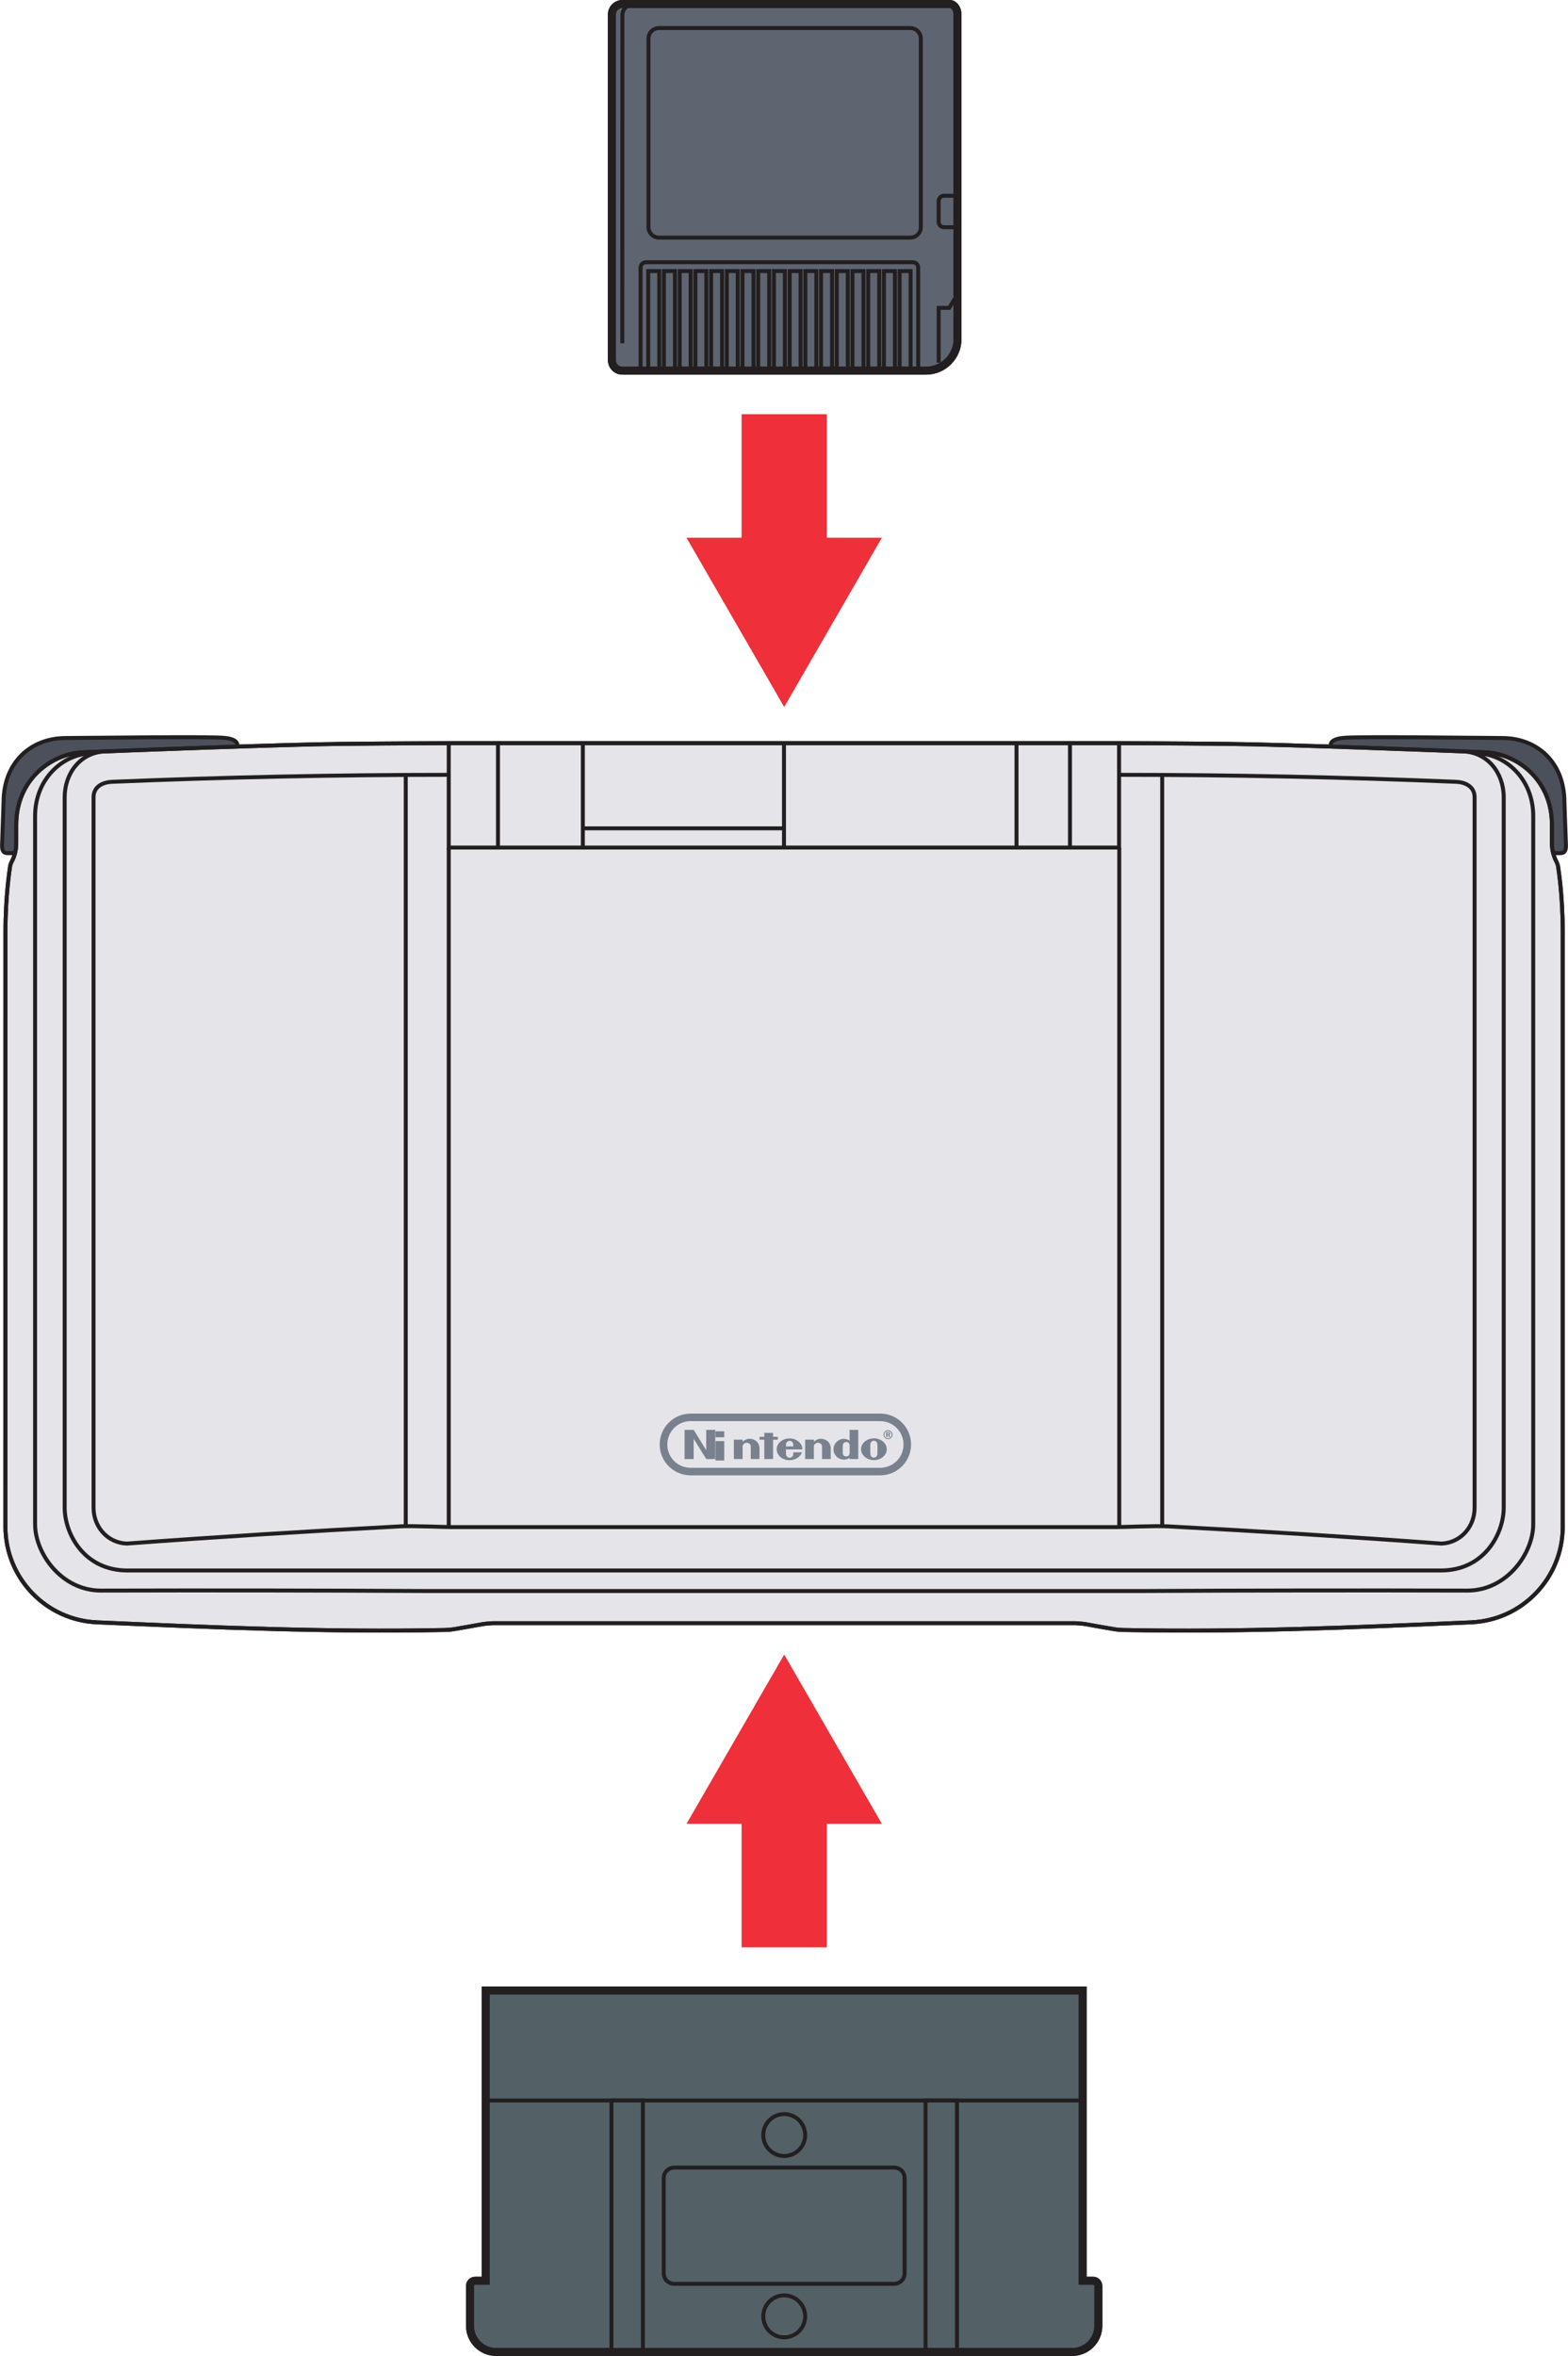 <svg id="svg1" width="625.446" height="939.417" viewBox="0 0 60.043 90.184" xmlns="http://www.w3.org/2000/svg"><g id="g1" transform="translate(-710.492,-122.697)"><path id="path1047" d="M0 0V.037C-.002.074-.022.193-.353.229-.756.275-3.915.232-4.938.226-5.942.22-6.715-.481-6.715-1.619L-6.758-2.86c-.001-.142.035-.22.156-.22h.21" style="fill:#4c505b;fill-opacity:1;fill-rule:nonzero;stroke:#231f20;stroke-width:.114;stroke-linecap:butt;stroke-linejoin:miter;stroke-miterlimit:4;stroke-dasharray:none;stroke-opacity:1" transform="matrix(1.333,0,0,-1.333,719.579,151.249)"/><path id="path1048" d="M0 0 .001.037c.001.037.02.156.352.192C.756.275 3.916.232 4.939.226 5.943.22 6.715-.481 6.715-1.619L6.759-2.86C6.76-3.002 6.723-3.08 6.602-3.08h-.21" style="fill:#4c505b;fill-opacity:1;fill-rule:nonzero;stroke:#231f20;stroke-width:.114;stroke-linecap:butt;stroke-linejoin:miter;stroke-miterlimit:4;stroke-dasharray:none;stroke-opacity:1" transform="matrix(1.333,0,0,-1.333,761.447,151.249)"/><path id="path1049" d="m0 0s1.462-.004 3.107-.021c1.645-.016 6.312-.196 7.41-.242.892-.038 1.912-.769 1.912-2.084v-.511c-.002-.16.027-.305.086-.454.032-.077.08-.145.092-.233.01-.083.133-.815.133-1.882v-17.07c.001-1.475-1.159-2.688-2.633-2.75-3.32-.145-6.639-.288-9.961-.22-.076.001-.176.005-.279.022-.274.046-.547.093-.821.144-.105.02-.314.03-.314.03h-16.72s-.21-.01-.315-.03c-.274-.051-.547-.098-.821-.144-.103-.017-.203-.021-.278-.022-3.322-.068-6.642.075-9.962.22-1.472.062-2.633 1.275-2.633 2.75l.001 17.07c0 1.067.123 1.799.133 1.882.011.088.059.156.091.233.061.149.088.294.086.454v.511c0 1.315 1.021 2.046 1.913 2.084 1.097.046 5.766.226 7.409.242 1.645.017 3.108.021 3.108.021L0 0" style="fill:#e5e5e9;fill-opacity:1;fill-rule:nonzero;stroke:#231f20;stroke-width:.114;stroke-linecap:butt;stroke-linejoin:miter;stroke-miterlimit:4;stroke-dasharray:none;stroke-opacity:1" transform="matrix(1.333,0,0,-1.333,753.351,151.144)"/><path id="path1050" d="M0 0H-5.777" style="fill:none;stroke:#231f20;stroke-width:.114;stroke-linecap:butt;stroke-linejoin:miter;stroke-miterlimit:4;stroke-dasharray:none;stroke-opacity:1" transform="matrix(1.333,0,0,-1.333,740.513,154.405)"/><path id="path1051" d="M0 0V2.998" style="fill:none;stroke:#231f20;stroke-width:.114;stroke-linecap:butt;stroke-linejoin:miter;stroke-miterlimit:4;stroke-dasharray:none;stroke-opacity:1" transform="matrix(1.333,0,0,-1.333,729.561,155.141)"/><path id="path1052" d="M0 0V-2.998" style="fill:none;stroke:#231f20;stroke-width:.114;stroke-linecap:butt;stroke-linejoin:miter;stroke-miterlimit:4;stroke-dasharray:none;stroke-opacity:1" transform="matrix(1.333,0,0,-1.333,732.811,151.144)"/><path id="path1053" d="M0 0V-2.998" style="fill:none;stroke:#231f20;stroke-width:.114;stroke-linecap:butt;stroke-linejoin:miter;stroke-miterlimit:4;stroke-dasharray:none;stroke-opacity:1" transform="matrix(1.333,0,0,-1.333,751.464,151.144)"/><path id="path1054" d="M0 0V2.998" style="fill:none;stroke:#231f20;stroke-width:.114;stroke-linecap:butt;stroke-linejoin:miter;stroke-miterlimit:4;stroke-dasharray:none;stroke-opacity:1" transform="matrix(1.333,0,0,-1.333,749.417,155.141)"/><path id="path1055" d="m0 0c.694-.029 1.154-.621 1.154-1.315v-20.4c0-.745-.553-1.805-1.806-1.805H-38.38c-1.254.0-1.805 1.06-1.805 1.805v20.4c0 .694.459 1.286 1.152 1.315" style="fill:none;stroke:#231f20;stroke-width:.114;stroke-linecap:butt;stroke-linejoin:miter;stroke-miterlimit:4;stroke-dasharray:none;stroke-opacity:1" transform="matrix(1.333,0,0,-1.333,766.535,151.461)"/><path id="path1056" d="M0 0V-2.998H19.256V0" style="fill:none;stroke:#231f20;stroke-width:.114;stroke-linecap:butt;stroke-linejoin:miter;stroke-miterlimit:4;stroke-dasharray:none;stroke-opacity:1" transform="matrix(1.333,0,0,-1.333,727.676,151.144)"/><path id="path1057" d="M0 0V-21.575" style="fill:none;stroke:#231f20;stroke-width:.114;stroke-linecap:butt;stroke-linejoin:miter;stroke-miterlimit:4;stroke-dasharray:none;stroke-opacity:1" transform="matrix(1.333,0,0,-1.333,726.029,152.36)"/><path id="path1058" d="M0 0V19.511" style="fill:none;stroke:#231f20;stroke-width:.114;stroke-linecap:butt;stroke-linejoin:miter;stroke-miterlimit:4;stroke-dasharray:none;stroke-opacity:1" transform="matrix(1.333,0,0,-1.333,727.676,181.156)"/><path id="path1059" d="m0 0c3.228.0 6.455-.067 9.681-.201.262-.012.527-.137.527-.443v-20.4c.002-.551-.4-1.009-.951-1.032-2.619.193-5.24.357-7.863.495-.318.021-1.277-.022-1.5-.022h-19.045c-.222.0-1.183.043-1.5.022-2.623-.138-5.244-.302-7.863-.495-.551.023-.951.481-.951 1.032v20.4c0 .306.265.431.528.443 3.227.134 6.452.201 9.681.201" style="fill:none;stroke:#231f20;stroke-width:.114;stroke-linecap:butt;stroke-linejoin:miter;stroke-miterlimit:4;stroke-dasharray:none;stroke-opacity:1" transform="matrix(1.333,0,0,-1.333,753.351,152.356)"/><path id="path1060" d="M0 0V-21.575" style="fill:none;stroke:#231f20;stroke-width:.114;stroke-linecap:butt;stroke-linejoin:miter;stroke-miterlimit:4;stroke-dasharray:none;stroke-opacity:1" transform="matrix(1.333,0,0,-1.333,754.996,152.36)"/><path id="path1061" d="M0 0V19.511" style="fill:none;stroke:#231f20;stroke-width:.114;stroke-linecap:butt;stroke-linejoin:miter;stroke-miterlimit:4;stroke-dasharray:none;stroke-opacity:1" transform="matrix(1.333,0,0,-1.333,753.351,181.156)"/><path id="path1062" d="M0 0H.262L.621-.584V0h.26V-.838H.623L.26-.254V-.838H0V0" style="fill:#79808e;fill-opacity:1;fill-rule:nonzero;stroke:none" transform="matrix(1.333,0,0,-1.333,736.707,177.431)"/><path id="path1063" d="M0 0H.252V-.113H.389V-.196H.252V-.752H0v.556h-.137v.083H0V0" style="fill:#79808e;fill-opacity:1;fill-rule:nonzero;stroke:none" transform="matrix(1.333,0,0,-1.333,739.759,177.545)"/><path id="path1064" d="m553.555 164.089h.252v.557H553.555z" style="fill:#79808e;fill-opacity:1;fill-rule:nonzero;stroke:none" transform="matrix(1.333,0,0,-1.333,0,397.333)"/><path id="path1065" d="m553.555 164.756h.252v.171H553.555z" style="fill:#79808e;fill-opacity:1;fill-rule:nonzero;stroke:none" transform="matrix(1.333,0,0,-1.333,0,397.333)"/><path id="path1066" d="m0 0s0-.084.0-.118c0-.088-.053-.125-.103-.125-.051.0-.103.037-.103.125.0.034.0.12.0.12s0 .083.0.116c0 .09.053.125.103.125C-.053.243.0.208.0.118.0.085.0.022.0.0zm-.101.312c-.203.0-.37-.14-.37-.312.0-.173.167-.313.37-.313.203.0.368.14.368.313.0.172-.165.312-.368.312" style="fill:#79808e;fill-opacity:1;fill-rule:nonzero;stroke:none" transform="matrix(1.333,0,0,-1.333,744.092,178.171)"/><path id="path1067" d="M0 0H.249V-.838H0s-.001.027-.001.033c-.095-.06-.205-.06-.289-.021-.023.011-.172.082-.172.275.0.147.139.308.321.293C-.083-.264-.04-.286.0-.308.0-.18.0.0.0.0zm.002-.557s0 .07.0.1c0 .087-.059.109-.098.109s-.1-.022-.1-.109c0-.029.0-.1.0-.1s0-.069.0-.099c0-.086.061-.108.1-.108.039.0.098.022.098.108.0.036.0.099.0.099" style="fill:#79808e;fill-opacity:1;fill-rule:nonzero;stroke:none" transform="matrix(1.333,0,0,-1.333,743.025,177.431)"/><path id="path1068" d="m0 0c.095.002.285-.059.285-.28.0-.039.0-.302.0-.302h-.25s0 .33.0.364c0 .049-.047.104-.116.104-.068.0-.119-.055-.119-.104.0-.023.0-.364.0-.364h-.251v.556H-.2s0-.044.0-.058c.048.046.117.081.2.084" style="fill:#79808e;fill-opacity:1;fill-rule:nonzero;stroke:none" transform="matrix(1.333,0,0,-1.333,739.195,177.771)"/><path id="path1069" d="m0 0c.094.002.286-.059.285-.28.0-.039.0-.302.0-.302h-.25s0 .33.0.364c0 .049-.047.104-.116.104-.067.0-.119-.055-.119-.104.0-.023.001-.364.001-.364H-.45l.001.556h.25s-.001-.044.0-.058C-.152-.038-.082-.003.0.0" style="fill:#79808e;fill-opacity:1;fill-rule:nonzero;stroke:none" transform="matrix(1.333,0,0,-1.333,741.923,177.771)"/><path id="path1070" d="M0 0C-.001.048.001.082.017.109.036.144.072.16.107.16.138.16.175.144.194.109.21.082.212.048.211.0zm.21-.168s0-.002.0-.034c0-.102-.067-.124-.103-.124C.068-.326.0-.304.0-.202c0 .03.0.116.0.116h.474C.474.086.308.23.104.23c-.206.0-.37-.141-.37-.313.0-.174.164-.312.37-.312.169.0.313.096.356.227H.21" style="fill:#79808e;fill-opacity:1;fill-rule:nonzero;stroke:none" transform="matrix(1.333,0,0,-1.333,740.588,178.064)"/><path id="path1071" d="M0 0C.04.0.061-.013.061-.041.061-.059.05-.074.03-.079L.061-.143H.023l-.027.059H-.021V-.143H-.056V0zm-.003.056c-.071.0-.129-.058-.129-.129s.058-.129.129-.129c.07.0.129.058.129.129.0.071-.059.129-.129.129zM.1-.073c0-.058-.044-.105-.103-.105-.058.0-.105.047-.105.105.0.058.047.104.105.104C.056.031.1-.015.1-.073zm-.121.01h.017c.02.0.029.006.029.019.0.016-.01.022-.03.022h-.016v-.041" style="fill:#79808e;fill-opacity:1;fill-rule:nonzero;stroke:none" transform="matrix(1.333,0,0,-1.333,744.5,177.515)"/><path id="path1072" d="m0 0-5.449-.001c-.488.0-.887-.397-.887-.887.0-.487.399-.885.887-.885H0c.489.0.885.398.885.885C.885-.398.489.0.0.0zm0-1.557h-5.449c-.37.0-.668.3-.668.669.0.37.298.671.668.671H0c.369.0.669-.301.669-.671.0-.369-.3-.669-.669-.669" style="fill:#79808e;fill-opacity:1;fill-rule:nonzero;stroke:none" transform="matrix(1.333,0,0,-1.333,744.199,176.807)"/><path id="path1073" d="M0 0 2.805 4.86H1.223V8.407H-1.224V4.86H-2.806L0 0" style="fill:#ef2f39;fill-opacity:1;fill-rule:nonzero;stroke:none" transform="matrix(1.333,0,0,-1.333,740.521,149.76)"/><path id="path1074" d="m0 0-2.806-4.86h1.582V-8.407H1.223V-4.86H2.805L0 0" style="fill:#ef2f39;fill-opacity:1;fill-rule:nonzero;stroke:none" transform="matrix(1.333,0,0,-1.333,740.521,186.031)"/><path id="path1075" d="m0 0c0 .165-.101.3-.224.3-.124.0-9.403.0-9.403.0-.166.0-.301-.135-.301-.3v-9.928c0-.167.135-.302.301-.302h8.725C-.406-10.23.0-9.823.0-9.327V0" style="fill:#5f6471;fill-opacity:1;fill-rule:nonzero;stroke:#231f20;stroke-width:.229;stroke-linecap:butt;stroke-linejoin:miter;stroke-miterlimit:4;stroke-dasharray:none;stroke-opacity:1" transform="matrix(1.333,0,0,-1.333,747.157,123.249)"/><path id="path1076" d="M0 0 .008-.008" style="fill:none;stroke:#231f20;stroke-width:.114;stroke-linecap:butt;stroke-linejoin:miter;stroke-miterlimit:4;stroke-dasharray:none;stroke-opacity:1" transform="matrix(1.333,0,0,-1.333,734.321,123.276)"/><path id="path1077" d="m0 0h-.391c-.082.0-.15-.067-.15-.151v-.601c0-.083.068-.151.15-.151H0" style="fill:none;stroke:#231f20;stroke-width:.114;stroke-linecap:butt;stroke-linejoin:miter;stroke-miterlimit:4;stroke-dasharray:none;stroke-opacity:1" transform="matrix(1.333,0,0,-1.333,747.157,130.191)"/><path id="path1078" d="M0 0V2.862H.316V0" style="fill:none;stroke:#231f20;stroke-width:.114;stroke-linecap:butt;stroke-linejoin:miter;stroke-miterlimit:4;stroke-dasharray:none;stroke-opacity:1" transform="matrix(1.333,0,0,-1.333,744.941,136.889)"/><path id="path1079" d="M0 0V2.862H.316V0" style="fill:none;stroke:#231f20;stroke-width:.114;stroke-linecap:butt;stroke-linejoin:miter;stroke-miterlimit:4;stroke-dasharray:none;stroke-opacity:1" transform="matrix(1.333,0,0,-1.333,744.34,136.889)"/><path id="path1080" d="M0 0V2.862H.315V0" style="fill:none;stroke:#231f20;stroke-width:.114;stroke-linecap:butt;stroke-linejoin:miter;stroke-miterlimit:4;stroke-dasharray:none;stroke-opacity:1" transform="matrix(1.333,0,0,-1.333,743.739,136.889)"/><path id="path1081" d="M0 0V2.862H.316V0" style="fill:none;stroke:#231f20;stroke-width:.114;stroke-linecap:butt;stroke-linejoin:miter;stroke-miterlimit:4;stroke-dasharray:none;stroke-opacity:1" transform="matrix(1.333,0,0,-1.333,743.136,136.889)"/><path id="path1082" d="M0 0V2.862H.316V0" style="fill:none;stroke:#231f20;stroke-width:.114;stroke-linecap:butt;stroke-linejoin:miter;stroke-miterlimit:4;stroke-dasharray:none;stroke-opacity:1" transform="matrix(1.333,0,0,-1.333,742.535,136.889)"/><path id="path1083" d="M0 0V2.862H.316V0" style="fill:none;stroke:#231f20;stroke-width:.114;stroke-linecap:butt;stroke-linejoin:miter;stroke-miterlimit:4;stroke-dasharray:none;stroke-opacity:1" transform="matrix(1.333,0,0,-1.333,741.933,136.889)"/><path id="path1084" d="M0 0V2.862H.315V0" style="fill:none;stroke:#231f20;stroke-width:.114;stroke-linecap:butt;stroke-linejoin:miter;stroke-miterlimit:4;stroke-dasharray:none;stroke-opacity:1" transform="matrix(1.333,0,0,-1.333,741.332,136.889)"/><path id="path1085" d="M0 0V2.862H.314V0" style="fill:none;stroke:#231f20;stroke-width:.114;stroke-linecap:butt;stroke-linejoin:miter;stroke-miterlimit:4;stroke-dasharray:none;stroke-opacity:1" transform="matrix(1.333,0,0,-1.333,740.731,136.889)"/><path id="path1086" d="M0 0V2.862H.314V0" style="fill:none;stroke:#231f20;stroke-width:.114;stroke-linecap:butt;stroke-linejoin:miter;stroke-miterlimit:4;stroke-dasharray:none;stroke-opacity:1" transform="matrix(1.333,0,0,-1.333,740.129,136.889)"/><path id="path1087" d="M0 0V2.862H.315V0" style="fill:none;stroke:#231f20;stroke-width:.114;stroke-linecap:butt;stroke-linejoin:miter;stroke-miterlimit:4;stroke-dasharray:none;stroke-opacity:1" transform="matrix(1.333,0,0,-1.333,739.527,136.889)"/><path id="path1088" d="M0 0V2.862H.315V0" style="fill:none;stroke:#231f20;stroke-width:.114;stroke-linecap:butt;stroke-linejoin:miter;stroke-miterlimit:4;stroke-dasharray:none;stroke-opacity:1" transform="matrix(1.333,0,0,-1.333,738.925,136.889)"/><path id="path1089" d="M0 0V2.862H.314V0" style="fill:none;stroke:#231f20;stroke-width:.114;stroke-linecap:butt;stroke-linejoin:miter;stroke-miterlimit:4;stroke-dasharray:none;stroke-opacity:1" transform="matrix(1.333,0,0,-1.333,738.324,136.889)"/><path id="path1090" d="M0 0V2.862H.314V0" style="fill:none;stroke:#231f20;stroke-width:.114;stroke-linecap:butt;stroke-linejoin:miter;stroke-miterlimit:4;stroke-dasharray:none;stroke-opacity:1" transform="matrix(1.333,0,0,-1.333,737.723,136.889)"/><path id="path1091" d="M0 0V2.862H.314V0" style="fill:none;stroke:#231f20;stroke-width:.114;stroke-linecap:butt;stroke-linejoin:miter;stroke-miterlimit:4;stroke-dasharray:none;stroke-opacity:1" transform="matrix(1.333,0,0,-1.333,737.121,136.889)"/><path id="path1092" d="M0 0V2.862H.315V0" style="fill:none;stroke:#231f20;stroke-width:.114;stroke-linecap:butt;stroke-linejoin:miter;stroke-miterlimit:4;stroke-dasharray:none;stroke-opacity:1" transform="matrix(1.333,0,0,-1.333,736.519,136.889)"/><path id="path1093" d="M0 0-.162-.265H-.464V-1.839" style="fill:none;stroke:#231f20;stroke-width:.114;stroke-linecap:butt;stroke-linejoin:miter;stroke-miterlimit:4;stroke-dasharray:none;stroke-opacity:1" transform="matrix(1.333,0,0,-1.333,747.055,134.129)"/><path id="path1094" d="M0 0V2.862H.316V0" style="fill:none;stroke:#231f20;stroke-width:.114;stroke-linecap:butt;stroke-linejoin:miter;stroke-miterlimit:4;stroke-dasharray:none;stroke-opacity:1" transform="matrix(1.333,0,0,-1.333,735.916,136.889)"/><path id="path1095" d="M0 0V2.862H.316V0" style="fill:none;stroke:#231f20;stroke-width:.114;stroke-linecap:butt;stroke-linejoin:miter;stroke-miterlimit:4;stroke-dasharray:none;stroke-opacity:1" transform="matrix(1.333,0,0,-1.333,735.315,136.889)"/><path id="path1096" d="m0 0v2.965c0 .082.069.151.151.151h7.674c.083.0.15-.069.15-.151L7.975.0" style="fill:none;stroke:#231f20;stroke-width:.114;stroke-linecap:butt;stroke-linejoin:miter;stroke-miterlimit:4;stroke-dasharray:none;stroke-opacity:1" transform="matrix(1.333,0,0,-1.333,735.021,136.889)"/><path id="path1097" d="m0 0c-.167.0-.302-.135-.302-.302v-5.416c0-.165.135-.3.302-.3h7.219c.167.0.302.135.302.3v5.416c0 .167-.135.302-.302.302z" style="fill:none;stroke:#231f20;stroke-width:.114;stroke-linecap:butt;stroke-linejoin:miter;stroke-miterlimit:4;stroke-dasharray:none;stroke-opacity:1" transform="matrix(1.333,0,0,-1.333,735.727,123.771)"/><path id="path1098" d="M0 0C-.166.0-.301-.136-.302-.301L-.305-9.728" style="fill:none;stroke:#231f20;stroke-width:.114;stroke-linecap:butt;stroke-linejoin:miter;stroke-miterlimit:4;stroke-dasharray:none;stroke-opacity:1" transform="matrix(1.333,0,0,-1.333,734.728,122.871)"/><path id="path1099" d="m0 0c0 .165-.101.3-.224.3-.124.0-9.403.0-9.403.0-.166.0-.301-.135-.301-.3v-9.928c0-.167.135-.302.301-.302h8.725c.496.0.902.407.902.903z" style="fill:none;stroke:#231f20;stroke-width:.229;stroke-linecap:butt;stroke-linejoin:miter;stroke-miterlimit:4;stroke-dasharray:none;stroke-opacity:1" transform="matrix(1.333,0,0,-1.333,747.157,123.249)"/><path id="path1100" d="m0 0s1.463-.004 3.106-.021c1.645-.016 6.312-.196 7.41-.242.892-.038 1.912-.769 1.912-2.084v-.511c-.002-.16.027-.305.086-.454.033-.077.08-.145.092-.233.01-.083.133-.815.133-1.882v-17.07c.002-1.475-1.159-2.688-2.633-2.75-3.32-.145-6.639-.288-9.961-.22-.076.001-.175.005-.279.022-.274.046-.547.093-.821.144-.104.02-.314.03-.314.03h-16.719s-.211-.01-.315-.03c-.274-.051-.548-.098-.822-.144-.103-.017-.203-.021-.278-.022-3.321-.068-6.642.075-9.962.22-1.471.062-2.633 1.275-2.632 2.75l.001 17.07c0 1.067.122 1.799.132 1.882.011.088.059.156.092.233.06.149.087.294.086.454v.511c0 1.315 1.021 2.046 1.913 2.084 1.096.046 5.766.226 7.408.242 1.645.017 3.109.021 3.109.021z" style="fill:none;stroke:#231f20;stroke-width:.114;stroke-linecap:butt;stroke-linejoin:miter;stroke-miterlimit:4;stroke-dasharray:none;stroke-opacity:1" transform="matrix(1.333,0,0,-1.333,753.352,151.144)"/><path id="path1101" d="M0 0V-2.986" style="fill:none;stroke:#231f20;stroke-width:.114;stroke-linecap:butt;stroke-linejoin:miter;stroke-miterlimit:4;stroke-dasharray:none;stroke-opacity:1" transform="matrix(1.333,0,0,-1.333,740.513,151.144)"/><path id="path1102" d="m0 0c.89.0 1.687-.741 1.687-1.809v-20.334c0-.838-.76-1.906-1.888-1.906-3.084.008-6.167.005-9.251-.012-.249-.001-.501-.001-.751-.001h-19.256c-.25.0-.501.0-.752.001-3.083.017-6.166.02-9.25.012-1.129.0-1.889 1.068-1.889 1.906v20.334c0 1.068.797 1.809 1.687 1.809" style="fill:none;stroke:#231f20;stroke-width:.114;stroke-linecap:butt;stroke-linejoin:miter;stroke-miterlimit:4;stroke-dasharray:none;stroke-opacity:1" transform="matrix(1.333,0,0,-1.333,766.955,151.525)"/><path id="path1103" d="m0 0c-.416.0-.752.337-.752.752v1.144c0 .085.066.151.15.151h.3v8.333h17.15V2.047h.3c.084.0.151-.066.151-.151V.752C17.299.337 16.963.0 16.547.0H0" style="fill:#536167;fill-opacity:1;fill-rule:nonzero;stroke:#231f20;stroke-width:.229;stroke-linecap:butt;stroke-linejoin:miter;stroke-miterlimit:4;stroke-dasharray:none;stroke-opacity:1" transform="matrix(1.333,0,0,-1.333,729.491,212.728)"/><path id="path1104" d="M0 0C0 .165.136.3.301.3H6.62c.165.0.3-.135.3-.3v-2.737c0-.167-.135-.302-.3-.302H.301c-.165.0-.301.135-.301.302zM8.424-4.995H7.521V2.226H8.424z" style="fill:none;stroke:#231f20;stroke-width:.114;stroke-linecap:butt;stroke-linejoin:miter;stroke-miterlimit:4;stroke-dasharray:none;stroke-opacity:1" transform="matrix(1.333,0,0,-1.333,735.908,206.068)"/><path id="path1105" d="M0 0z" style="fill:none;stroke:#231f20;stroke-width:.114;stroke-linecap:butt;stroke-linejoin:miter;stroke-miterlimit:4;stroke-dasharray:none;stroke-opacity:1" transform="matrix(1.333,0,0,-1.333,745.936,212.728)"/><path id="path1106" d="M0 0zM-8.122-7.221h-.903V0H-8.122z" style="fill:none;stroke:#231f20;stroke-width:.114;stroke-linecap:butt;stroke-linejoin:miter;stroke-miterlimit:4;stroke-dasharray:none;stroke-opacity:1" transform="matrix(1.333,0,0,-1.333,745.936,203.1)"/><path id="path1107" d="M0 0z" style="fill:none;stroke:#231f20;stroke-width:.114;stroke-linecap:butt;stroke-linejoin:miter;stroke-miterlimit:4;stroke-dasharray:none;stroke-opacity:1" transform="matrix(1.333,0,0,-1.333,733.903,212.728)"/><path id="path1108" d="M0 0z" style="fill:none;stroke:#231f20;stroke-width:.114;stroke-linecap:butt;stroke-linejoin:miter;stroke-miterlimit:4;stroke-dasharray:none;stroke-opacity:1" transform="matrix(1.333,0,0,-1.333,733.903,203.1)"/><path id="path1109" d="M0 0C0 .332.269.603.601.603c.332.0.602-.271.602-.603.0-.333-.27-.602-.602-.602C.269-.602.0-.333.0.0z" style="fill:none;stroke:#231f20;stroke-width:.114;stroke-linecap:butt;stroke-linejoin:miter;stroke-miterlimit:4;stroke-dasharray:none;stroke-opacity:1" transform="matrix(1.333,0,0,-1.333,739.72,211.364)"/><path id="path1110" d="M0 0C0 .333.269.602.601.602c.332.0.602-.269.602-.602S.933-.601.601-.601C.269-.601.0-.333.0.0zM9.175.993H-7.974V4.152H9.175z" style="fill:none;stroke:#231f20;stroke-width:.114;stroke-linecap:butt;stroke-linejoin:miter;stroke-miterlimit:4;stroke-dasharray:none;stroke-opacity:1" transform="matrix(1.333,0,0,-1.333,739.72,204.424)"/><path id="path1111" d="M0 0z" style="fill:none;stroke:#231f20;stroke-width:.114;stroke-linecap:butt;stroke-linejoin:miter;stroke-miterlimit:4;stroke-dasharray:none;stroke-opacity:1" transform="matrix(1.333,0,0,-1.333,729.088,203.1)"/><path id="path1112" d="M0 0z" style="fill:none;stroke:#231f20;stroke-width:.114;stroke-linecap:butt;stroke-linejoin:miter;stroke-miterlimit:4;stroke-dasharray:none;stroke-opacity:1" transform="matrix(1.333,0,0,-1.333,729.088,198.888)"/><path id="path1113" d="m0 0c-.416.0-.752.337-.752.752v1.144c0 .085.066.151.15.151h.3v8.333h17.15V2.047h.3c.084.0.151-.066.151-.151V.752C17.299.337 16.963.0 16.547.0z" style="fill:none;stroke:#231f20;stroke-width:.229;stroke-linecap:butt;stroke-linejoin:miter;stroke-miterlimit:4;stroke-dasharray:none;stroke-opacity:1" transform="matrix(1.333,0,0,-1.333,729.491,212.728)"/></g></svg>